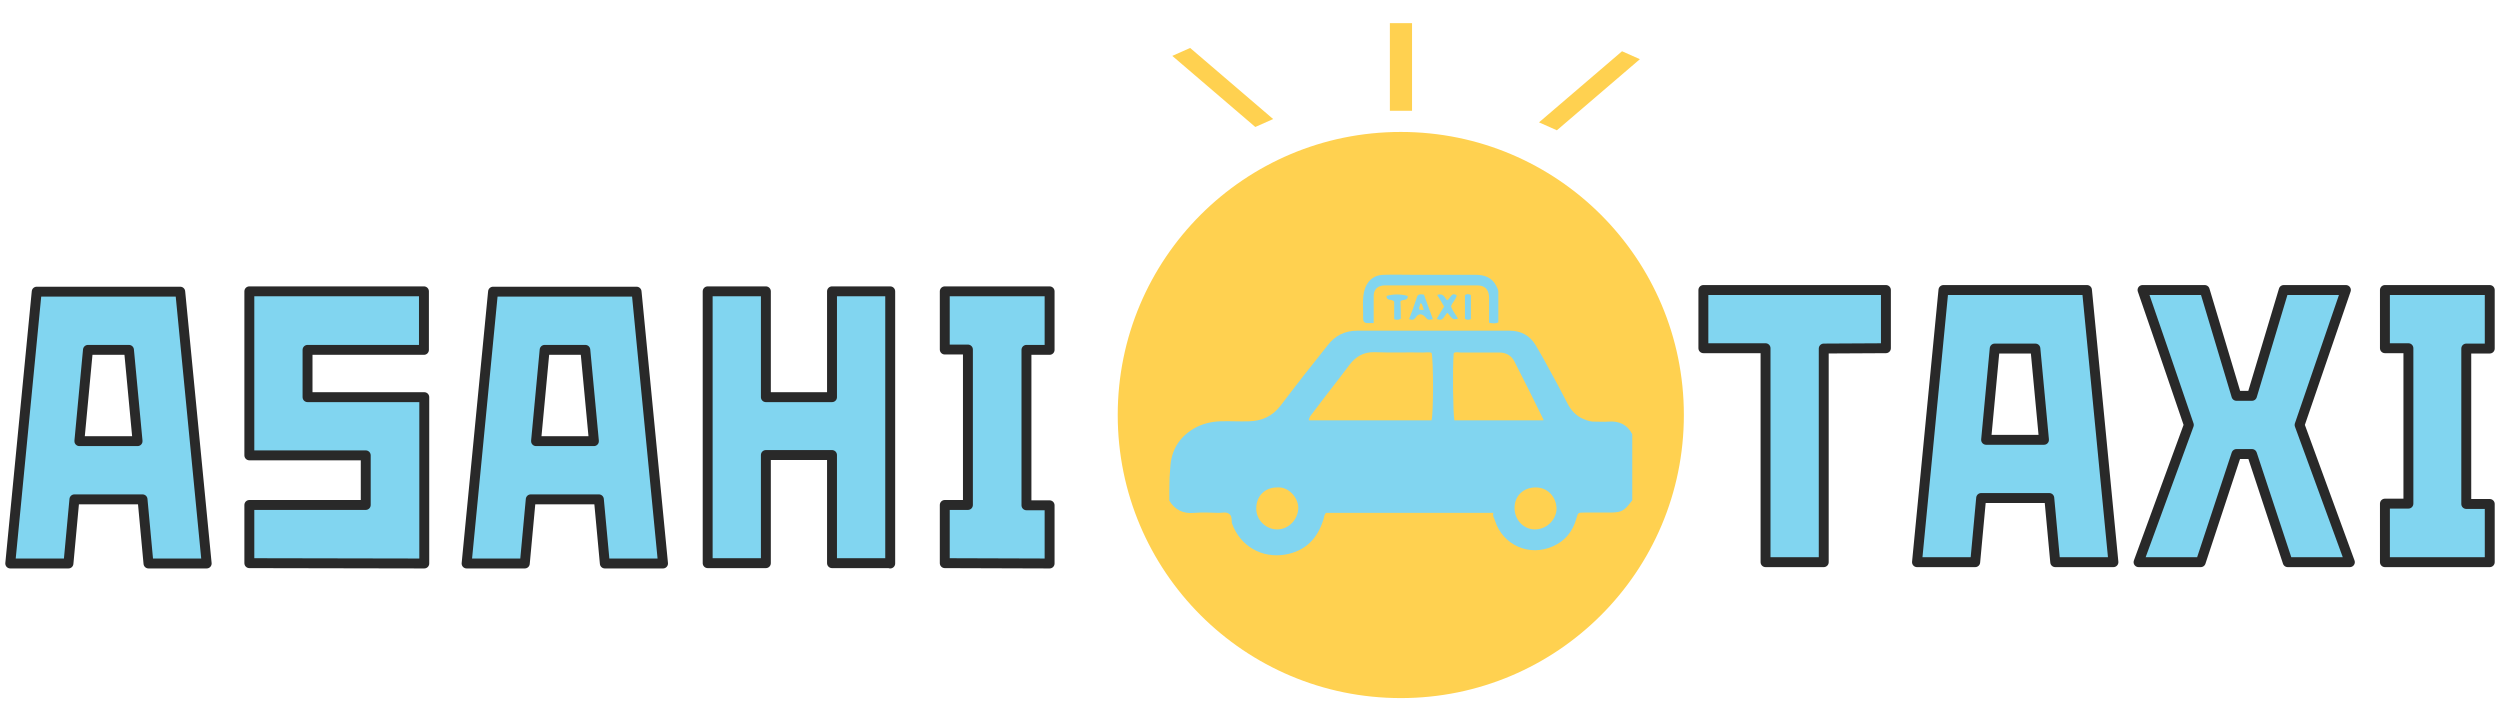 <?xml version="1.0" encoding="utf-8"?>
<!-- Generator: Adobe Illustrator 21.1.0, SVG Export Plug-In . SVG Version: 6.00 Build 0)  -->
<svg version="1.1" id="ロゴ_のコピー_2" xmlns="http://www.w3.org/2000/svg" xmlns:xlink="http://www.w3.org/1999/xlink"
	 x="0px" y="0px" viewBox="0 0 756 214.1" style="enable-background:new 0 0 756 214.1;" xml:space="preserve">
<style type="text/css">
	.st0{fill:#FFD150;}
	.st1{fill:#81D5F0;stroke:#292929;stroke-width:3;stroke-linejoin:round;enable-background:new    ;}
	.st2{fill:#81D5F0;stroke:#292929;stroke-width:3;stroke-linejoin:round;}
	.st3{fill:#81D5F0;}
</style>
<path id="楕円形_1" class="st0" d="M423.6,39.9c47.3,0,85.6,38.3,85.6,85.6s-38.3,85.6-85.6,85.6S338,172.8,338,125.5
	S376.3,39.9,423.6,39.9L423.6,39.9z"/>
<path id="TAXI" class="st1" d="M570.3,105.3V87.7h-55.2v17.6h18.8V170h17.6v-64.6L570.3,105.3L570.3,105.3z M639.1,170l-8-82.3
	h-43.4l-8,82.3h17.6l1.8-19.4h20.6l1.8,19.4H639.1L639.1,170z M618.1,133h-17.5l2.6-27.6h12.3L618.1,133z M710.6,170l-15.2-41.5
	l14-40.8h-18.8l-9.6,32h-4.7l-9.6-32h-18.8c3.9,11.3,8.6,24.9,14,40.8L646.7,170h18.8l10.8-32.7h4.7l10.8,32.7H710.6L710.6,170z
	 M752.9,170v-17.6h-7.1v-47h7.1V87.7h-31.7v17.6h7.1v47h-7.1V170H752.9L752.9,170z M0,0"/>
<path id="ASAHI" class="st2" d="M62.5,170.4l-8-82.2H11.1l-8,82.2h17.6l1.8-19.4h20.6l1.8,19.4H62.5z M41.6,133.4H24l2.6-27.6H39
	L41.6,133.4z M128.3,170.4v-50.3H93v-14.3h35.2V88.1H75.4v49.6h35.2v15H75.4v17.6L128.3,170.4L128.3,170.4z M200.5,170.4l-8-82.2
	h-43.4l-8,82.2h17.6l1.8-19.4h20.6l1.8,19.4H200.5z M179.6,133.4h-17.5l2.6-27.6H177L179.6,133.4z M269.2,170.4V88.1h-17.6v32h-20
	v-32H214v82.2h17.6v-32.7h20v32.7h17.6V170.4z M317.4,170.4v-17.6h-7v-47h7V88.1h-31.7v17.6h7v47h-7v17.6L317.4,170.4L317.4,170.4z"
	/>
<path id="シェイプ_1" class="st0" d="M354.5,16.9l5.4-2.4L385,36l-5.4,2.4L354.5,16.9z"/>
<path id="シェイプ_1_のコピー" class="st0" d="M495.9,17.9l-5.4-2.4L465.4,37l5.4,2.4L495.9,17.9z"/>
<path id="シェイプ_1_のコピー_2" class="st0" d="M427,7h-6.7v26.5h6.7V7z"/>
<g>
	<path class="st3" d="M493.6,151.3c-1.2,1.4-2.1,3.1-4.2,3.5c-0.7,0.1-1.4,0.2-2.1,0.2c-2.7,0-5.5,0-8.2,0c-1.9,0-1.9,0-2.4,1.8
		c-1.1,3.9-3.4,6.8-7.1,8.4c-7.1,3.2-15.1-0.3-17.5-7.7c-0.2-0.8-0.8-1.4-0.5-2.4c-16.9,0-33.7,0-50.6,0c-0.5,0.4-0.6,1.2-0.8,2
		c-1.8,5.8-5.4,9.5-11.5,10.6c-7.1,1.2-13.6-2.5-16.1-9.3c-0.1-0.2-0.1-0.4-0.1-0.5c-0.1-1.2,0-1.9-0.8-2.5
		c-0.9-0.7-2.1-0.3-3.2-0.3c-2.5-0.1-4.9-0.2-7.4,0c-3.3,0.3-5.8-0.9-7.5-3.7c0-1.1,0-2.2,0-3.3c0-2.5,0.1-4.7,0.3-6.8
		c0.3-5.1,2.6-9,7.1-11.7c2.4-1.4,5.2-2.1,8-2.2c2.9-0.1,5.8,0.1,8.7,0c3.9-0.1,7.1-1.5,9.6-4.8c4.6-6.1,9.4-12.2,14.2-18.2
		c2.2-2.9,5.2-4.4,8.9-4.4c11,0,22,0,33,0c4.4,0,8.7,0,13.1,0c3.4,0,6.1,1.4,7.9,4.4c1.4,2.3,2.7,4.7,4,7.1
		c1.9,3.4,3.7,6.8,5.5,10.3c1.1,2.2,2.6,3.9,4.9,4.9c1.2,0.5,2.4,0.9,3.7,0.8c1.3,0,2.6,0.1,3.8,0c3.3-0.3,5.8,0.9,7.3,3.8
		C493.6,137.8,493.6,144.6,493.6,151.3z"/>
	<path class="st3" d="M415.4,97.7c-0.8,0-1.3,0-1.9,0c-0.9,0-1.3-0.5-1.3-1.4c0.1-2.7-0.3-5.4,0.3-8.1c0.7-3.1,2.8-5.1,6.1-5.1
		c3-0.1,6,0,9,0c6.2,0,12.4,0,18.6,0c2.7,0,5,0.8,6.3,3.4c0.3,0.6,0.6,1.1,0.6,1.8c0,3.1,0,6.2,0,9.2c-0.9,0.4-1.7,0.3-2.8,0.1
		c0-1.7,0-3.4,0-5.1c0-0.9,0-1.8,0-2.7c-0.1-2.3-1.3-3.5-3.6-3.5c-0.9,0-1.8,0-2.7,0c-7.9,0-15.8,0-23.8,0c-0.5,0-1.1,0-1.6,0
		c-2,0.1-3.2,1.2-3.2,3.2C415.4,92.1,415.4,94.7,415.4,97.7z"/>
	<path class="st3" d="M430.6,89.1c0.9,2.5,1.8,5,2.7,7.4c-0.8,0.2-1.4,0.4-2-0.3c-1.1-1.4-2.3-1.6-3.2-0.2c-0.7,1-1.3,0.7-2,0.5
		c0.8-2.1,1.6-4.2,2.3-6.4C428.7,88.9,429.4,88.9,430.6,89.1z"/>
	<path class="st3" d="M434.6,89.2c1.9-0.7,2.2,0.8,3,1.6c1-0.4,1.2-2.6,2.9-1.5c-0.2,1.3-1.3,2.1-1.7,3.3c0.4,1.5,1.5,2.5,2.1,3.8
		c-1.5,0.3-1.5,0.3-3.2-1.8c-1,0.7-1.2,2.9-3.2,1.8c0.7-1.2,1.4-2.5,2.2-3.7C436,91.5,435.4,90.4,434.6,89.2z"/>
	<path class="st3" d="M423.6,96.4c-0.8,0.4-1.3,0.4-2,0.1c0-1.8,0-3.6,0-5.3c-0.7-0.9-2.4-0.1-2.3-1.7c1.9-0.6,4.4-0.6,6.4,0
		c0.1,1.6-1.5,0.9-2.2,1.6C423.6,92.7,423.6,94.5,423.6,96.4z"/>
	<path class="st3" d="M444.8,96.5c-0.7,0.3-1.2,0.3-1.8-0.1c0-2.3,0-4.7,0-7.1c0.5-0.5,1.1-0.4,1.8-0.1
		C444.8,91.6,444.8,94,444.8,96.5z"/>
	<path class="st0" d="M432.9,106.7c0.6,2.1,0.6,18.3,0,20.4c-12.3,0-24.7,0-37.1,0c0.1-1.2,1-1.9,1.6-2.8c3.5-4.7,7.2-9.3,10.7-14
		c1.9-2.5,4.3-3.9,7.6-3.8c4.9,0.2,9.8,0,14.7,0.1C431.3,106.6,432.2,106.4,432.9,106.7z"/>
	<path class="st0" d="M466.7,127.1c-9,0-17.9,0-26.9,0c-0.4-2-0.6-15.4-0.2-20.3c0.6-0.5,1.4-0.2,2.1-0.2c3.9,0,7.8,0,11.7,0
		c2,0,3.6,0.9,4.5,2.6c3,5.8,5.9,11.7,8.8,17.6C466.8,126.8,466.7,126.9,466.7,127.1z"/>
	<path class="st0" d="M386.2,147.4c3.6-0.3,6.5,3.3,6.4,6.3c-0.1,3.4-2.9,6.4-6.4,6.4c-3.4,0-6.4-2.9-6.3-6.4
		C379.9,150,382.5,147.4,386.2,147.4z"/>
	<path class="st0" d="M458,153.6c0-3.7,2.7-6.2,6.4-6.2c3.6,0,6.2,2.8,6.3,6.4c0,2.8-2.4,6.2-6.5,6.3
		C460.7,160.1,458,157.2,458,153.6z"/>
	<path class="st0" d="M429.6,91.6c0.8,0.7,0.6,1.5,1,2.1C428.9,93.8,428.9,93.8,429.6,91.6z"/>
</g>
</svg>
